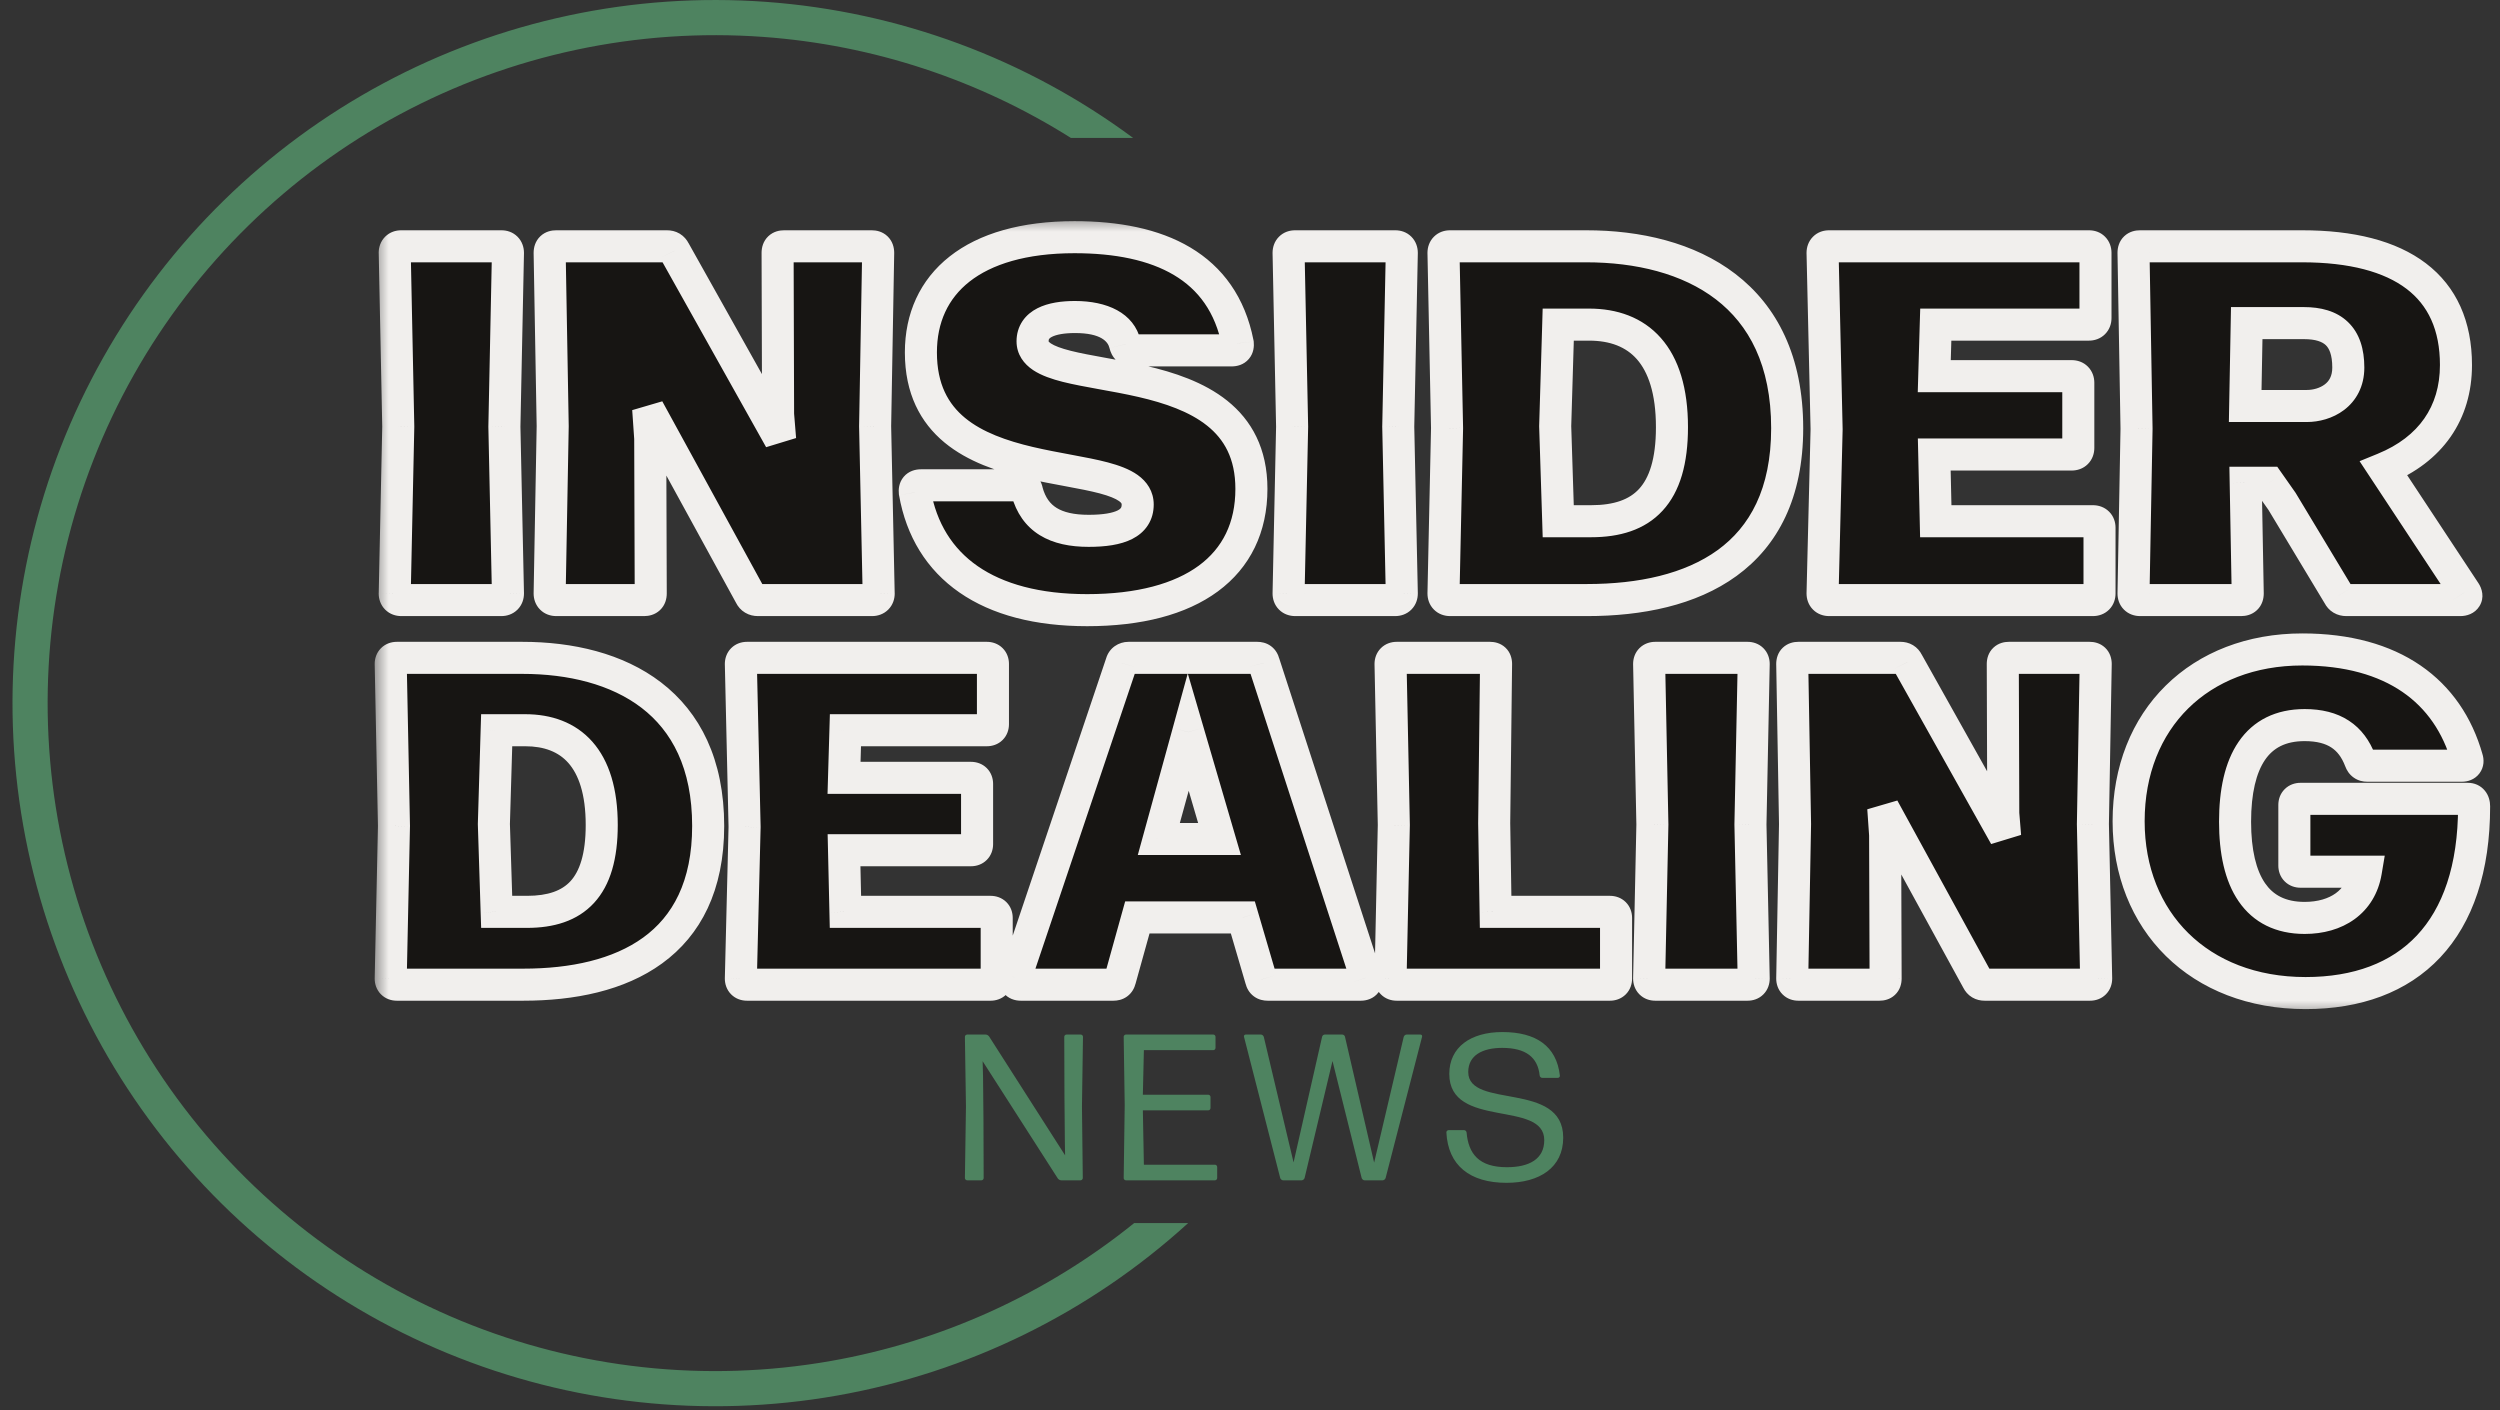 <svg width="78" height="44" viewBox="0 0 78 44" fill="none" xmlns="http://www.w3.org/2000/svg">
<rect x="0" y="0" width="78" height="44" fill="#333333" stroke="none"/>
<path d="M30.671 33.597L30.684 34.929L30.69 36.755C30.69 36.793 30.658 36.826 30.619 36.826H30.177C30.138 36.826 30.105 36.793 30.105 36.755L30.138 34.519L30.105 32.349C30.105 32.31 30.138 32.278 30.177 32.278H30.749C30.794 32.278 30.833 32.304 30.859 32.336L33.231 36.046L33.224 35.65L33.211 34.22L33.205 32.349C33.205 32.31 33.237 32.278 33.276 32.278H33.718C33.757 32.278 33.789 32.31 33.789 32.349L33.757 34.519L33.783 36.755C33.783 36.793 33.75 36.826 33.711 36.826H33.114C33.068 36.826 33.029 36.8 33.003 36.767L30.658 33.109L30.671 33.597ZM37.905 36.826H35.13C35.091 36.826 35.059 36.793 35.059 36.755L35.091 34.48L35.059 32.349C35.059 32.31 35.091 32.278 35.13 32.278H37.853C37.892 32.278 37.924 32.31 37.924 32.349V32.694C37.924 32.733 37.892 32.765 37.853 32.765H35.689L35.657 34.156H37.697C37.736 34.156 37.768 34.188 37.768 34.227V34.571C37.768 34.61 37.736 34.643 37.697 34.643H35.657L35.689 36.339H37.905C37.944 36.339 37.976 36.371 37.976 36.41V36.755C37.976 36.793 37.944 36.826 37.905 36.826ZM43.14 36.826H42.575C42.536 36.826 42.497 36.793 42.484 36.755L41.574 33.103L40.703 36.755C40.69 36.793 40.651 36.826 40.612 36.826H40.034C39.995 36.826 39.956 36.793 39.943 36.755L38.813 32.349C38.8 32.31 38.832 32.278 38.865 32.278H39.339C39.378 32.278 39.417 32.31 39.43 32.349L40.359 36.267L41.249 32.349C41.256 32.31 41.295 32.278 41.334 32.278H41.879C41.918 32.278 41.957 32.31 41.964 32.349L42.873 36.274L43.796 32.349C43.809 32.31 43.848 32.278 43.887 32.278H44.316C44.355 32.278 44.381 32.31 44.368 32.349L43.231 36.755C43.218 36.793 43.179 36.826 43.14 36.826ZM48.772 35.494C48.772 36.43 48.031 36.904 47.005 36.904C45.855 36.904 45.179 36.358 45.127 35.331C45.127 35.292 45.159 35.26 45.198 35.26H45.679C45.718 35.26 45.751 35.292 45.757 35.331C45.816 36.007 46.147 36.417 47.017 36.417C47.7 36.417 48.181 36.17 48.181 35.572C48.181 34.311 45.218 35.234 45.218 33.506C45.218 32.674 45.88 32.2 46.875 32.2C47.921 32.2 48.564 32.635 48.668 33.558C48.674 33.597 48.642 33.629 48.603 33.629H48.116C48.077 33.629 48.044 33.597 48.038 33.558C47.979 32.979 47.596 32.694 46.868 32.694C46.251 32.694 45.809 32.927 45.809 33.447C45.809 34.617 48.772 33.714 48.772 35.494Z" fill="#4E8360"/>
<mask id="path-2-outside-1_1261_25" maskUnits="userSpaceOnUse" x="11.622" y="6.722" width="67" height="25" fill="black">
<rect fill="white" x="11.622" y="6.722" width="67" height="25"/>
<path d="M15.737 13.313L15.848 18.517C15.848 18.643 15.769 18.722 15.643 18.722H12.52C12.394 18.722 12.315 18.643 12.315 18.517L12.426 13.313L12.315 7.889C12.315 7.763 12.394 7.684 12.52 7.684H15.643C15.769 7.684 15.848 7.763 15.848 7.889L15.737 13.313ZM20.287 13.676L20.303 18.517C20.303 18.659 20.224 18.722 20.098 18.722H17.354C17.228 18.722 17.149 18.643 17.149 18.517L17.244 13.297L17.149 7.889C17.149 7.747 17.228 7.684 17.354 7.684H20.807C20.918 7.684 20.997 7.731 21.044 7.826L24.34 13.707L24.276 12.935L24.261 7.889C24.261 7.747 24.34 7.684 24.466 7.684H27.194C27.32 7.684 27.399 7.747 27.399 7.889L27.304 13.297L27.415 18.517C27.415 18.643 27.336 18.722 27.209 18.722H23.646C23.535 18.722 23.456 18.675 23.409 18.58L20.224 12.761L20.287 13.676ZM33.919 19.037C30.813 19.037 28.952 17.697 28.542 15.363C28.526 15.221 28.59 15.142 28.732 15.142H31.822C31.933 15.142 32.027 15.206 32.043 15.332C32.279 16.199 32.926 16.562 33.967 16.562C34.944 16.562 35.496 16.325 35.496 15.742C35.496 14.007 28.732 15.568 28.732 10.995C28.732 8.851 30.356 7.4 33.525 7.4C36.159 7.4 38.146 8.299 38.619 10.711C38.634 10.853 38.571 10.932 38.429 10.932H35.323C35.197 10.932 35.134 10.869 35.102 10.743C34.976 10.207 34.44 9.891 33.541 9.891C32.784 9.891 32.216 10.096 32.216 10.648C32.216 12.272 39.044 10.822 39.044 15.253C39.044 17.665 37.168 19.037 33.919 19.037ZM43.626 13.313L43.736 18.517C43.736 18.643 43.657 18.722 43.531 18.722H40.409C40.282 18.722 40.204 18.643 40.204 18.517L40.314 13.313L40.204 7.889C40.204 7.763 40.282 7.684 40.409 7.684H43.531C43.657 7.684 43.736 7.763 43.736 7.889L43.626 13.313ZM49.516 18.722H45.242C45.116 18.722 45.037 18.643 45.037 18.517L45.148 13.361L45.037 7.889C45.037 7.763 45.116 7.684 45.242 7.684H49.484C52.732 7.684 55.76 9.15 55.76 13.361C55.76 17.429 52.843 18.722 49.516 18.722ZM48.617 10.128L48.522 13.297L48.617 16.262H49.642C51.25 16.262 52.165 15.458 52.165 13.329C52.165 11.058 51.108 10.128 49.579 10.128H48.617ZM65.3 16.262C65.426 16.262 65.505 16.341 65.505 16.467V18.517C65.505 18.643 65.426 18.722 65.3 18.722H57.069C56.943 18.722 56.864 18.643 56.864 18.517L56.99 13.392L56.864 7.889C56.864 7.763 56.943 7.684 57.069 7.684H65.174C65.3 7.684 65.379 7.763 65.379 7.889V9.923C65.379 10.049 65.3 10.128 65.174 10.128H60.396L60.349 11.736H64.638C64.764 11.736 64.843 11.815 64.843 11.941V13.976C64.843 14.102 64.764 14.181 64.638 14.181H60.349L60.396 16.262H65.3ZM74.371 14.622L76.91 18.47C77.004 18.611 76.926 18.722 76.768 18.722H73.204C73.094 18.722 73.015 18.675 72.968 18.58L71.202 15.647L70.792 15.063H70.066L70.129 18.517C70.129 18.659 70.05 18.722 69.924 18.722H66.77C66.644 18.722 66.566 18.643 66.566 18.517L66.66 13.376L66.566 7.889C66.566 7.747 66.644 7.684 66.77 7.684H71.817C74.923 7.684 76.626 8.929 76.626 11.389C76.626 12.887 75.838 14.023 74.371 14.622ZM71.88 10.081H70.098L70.05 12.667H71.974C72.542 12.667 73.267 12.335 73.267 11.468C73.267 10.491 72.778 10.081 71.88 10.081ZM16.327 30.722H12.379C12.262 30.722 12.19 30.649 12.19 30.533L12.292 25.769L12.19 20.715C12.19 20.598 12.262 20.525 12.379 20.525H16.297C19.298 20.525 22.095 21.88 22.095 25.769C22.095 29.527 19.4 30.722 16.327 30.722ZM15.496 22.783L15.409 25.711L15.496 28.45H16.443C17.929 28.45 18.774 27.707 18.774 25.74C18.774 23.643 17.798 22.783 16.385 22.783H15.496ZM30.908 28.45C31.024 28.45 31.097 28.522 31.097 28.639V30.533C31.097 30.649 31.024 30.722 30.908 30.722H23.304C23.187 30.722 23.115 30.649 23.115 30.533L23.231 25.798L23.115 20.715C23.115 20.598 23.187 20.525 23.304 20.525H30.791C30.908 20.525 30.98 20.598 30.98 20.715V22.594C30.98 22.71 30.908 22.783 30.791 22.783H26.377L26.334 24.269H30.296C30.412 24.269 30.485 24.342 30.485 24.458V26.337C30.485 26.454 30.412 26.527 30.296 26.527H26.334L26.377 28.45H30.908ZM39.228 20.525C39.331 20.525 39.403 20.569 39.432 20.686L42.623 30.503C42.666 30.634 42.593 30.722 42.462 30.722H39.549C39.447 30.722 39.374 30.678 39.345 30.562L38.777 28.624H35.485L34.946 30.562C34.917 30.678 34.844 30.722 34.742 30.722H31.843C31.712 30.722 31.639 30.634 31.683 30.503L34.99 20.686C35.019 20.584 35.106 20.525 35.208 20.525H39.228ZM38.049 26.177L37.073 22.841L36.155 26.177H38.049ZM50.232 28.45C50.348 28.45 50.421 28.522 50.421 28.639V30.533C50.421 30.649 50.348 30.722 50.232 30.722H43.575C43.458 30.722 43.385 30.649 43.385 30.533L43.487 25.74L43.385 20.715C43.385 20.598 43.458 20.525 43.575 20.525H46.488C46.605 20.525 46.677 20.584 46.677 20.715L46.619 25.682L46.663 28.45H50.232ZM54.614 25.726L54.715 30.533C54.715 30.649 54.643 30.722 54.526 30.722H51.642C51.526 30.722 51.453 30.649 51.453 30.533L51.555 25.726L51.453 20.715C51.453 20.598 51.526 20.525 51.642 20.525H54.526C54.643 20.525 54.715 20.598 54.715 20.715L54.614 25.726ZM58.816 26.061L58.831 30.533C58.831 30.664 58.758 30.722 58.642 30.722H56.107C55.99 30.722 55.918 30.649 55.918 30.533L56.005 25.711L55.918 20.715C55.918 20.584 55.99 20.525 56.107 20.525H59.297C59.399 20.525 59.472 20.569 59.516 20.657L62.56 26.09L62.502 25.376L62.487 20.715C62.487 20.584 62.56 20.525 62.676 20.525H65.197C65.313 20.525 65.386 20.584 65.386 20.715L65.299 25.711L65.4 30.533C65.4 30.649 65.328 30.722 65.211 30.722H61.919C61.817 30.722 61.744 30.678 61.7 30.591L58.758 25.216L58.816 26.061ZM71.934 30.984C68.613 30.984 66.413 28.741 66.413 25.624C66.413 22.434 68.627 20.263 71.832 20.263C74.658 20.263 76.376 21.56 76.974 23.672C77.017 23.803 76.945 23.89 76.814 23.89H73.856C73.754 23.89 73.682 23.846 73.638 23.73C73.361 23.002 72.822 22.623 71.905 22.623C70.404 22.623 69.734 23.759 69.734 25.638C69.734 27.503 70.404 28.639 71.905 28.639C72.895 28.639 73.653 28.144 73.813 27.197H71.773C71.657 27.197 71.584 27.124 71.584 27.008V25.114C71.584 24.997 71.657 24.924 71.773 24.924H77.003C77.119 24.924 77.192 25.012 77.192 25.157C77.192 29.047 75.153 30.984 71.934 30.984Z"/>
</mask>
<path d="M15.737 13.313L15.848 18.517C15.848 18.643 15.769 18.722 15.643 18.722H12.52C12.394 18.722 12.315 18.643 12.315 18.517L12.426 13.313L12.315 7.889C12.315 7.763 12.394 7.684 12.52 7.684H15.643C15.769 7.684 15.848 7.763 15.848 7.889L15.737 13.313ZM20.287 13.676L20.303 18.517C20.303 18.659 20.224 18.722 20.098 18.722H17.354C17.228 18.722 17.149 18.643 17.149 18.517L17.244 13.297L17.149 7.889C17.149 7.747 17.228 7.684 17.354 7.684H20.807C20.918 7.684 20.997 7.731 21.044 7.826L24.34 13.707L24.276 12.935L24.261 7.889C24.261 7.747 24.34 7.684 24.466 7.684H27.194C27.32 7.684 27.399 7.747 27.399 7.889L27.304 13.297L27.415 18.517C27.415 18.643 27.336 18.722 27.209 18.722H23.646C23.535 18.722 23.456 18.675 23.409 18.58L20.224 12.761L20.287 13.676ZM33.919 19.037C30.813 19.037 28.952 17.697 28.542 15.363C28.526 15.221 28.59 15.142 28.732 15.142H31.822C31.933 15.142 32.027 15.206 32.043 15.332C32.279 16.199 32.926 16.562 33.967 16.562C34.944 16.562 35.496 16.325 35.496 15.742C35.496 14.007 28.732 15.568 28.732 10.995C28.732 8.851 30.356 7.4 33.525 7.4C36.159 7.4 38.146 8.299 38.619 10.711C38.634 10.853 38.571 10.932 38.429 10.932H35.323C35.197 10.932 35.134 10.869 35.102 10.743C34.976 10.207 34.44 9.891 33.541 9.891C32.784 9.891 32.216 10.096 32.216 10.648C32.216 12.272 39.044 10.822 39.044 15.253C39.044 17.665 37.168 19.037 33.919 19.037ZM43.626 13.313L43.736 18.517C43.736 18.643 43.657 18.722 43.531 18.722H40.409C40.282 18.722 40.204 18.643 40.204 18.517L40.314 13.313L40.204 7.889C40.204 7.763 40.282 7.684 40.409 7.684H43.531C43.657 7.684 43.736 7.763 43.736 7.889L43.626 13.313ZM49.516 18.722H45.242C45.116 18.722 45.037 18.643 45.037 18.517L45.148 13.361L45.037 7.889C45.037 7.763 45.116 7.684 45.242 7.684H49.484C52.732 7.684 55.76 9.15 55.76 13.361C55.76 17.429 52.843 18.722 49.516 18.722ZM48.617 10.128L48.522 13.297L48.617 16.262H49.642C51.25 16.262 52.165 15.458 52.165 13.329C52.165 11.058 51.108 10.128 49.579 10.128H48.617ZM65.3 16.262C65.426 16.262 65.505 16.341 65.505 16.467V18.517C65.505 18.643 65.426 18.722 65.3 18.722H57.069C56.943 18.722 56.864 18.643 56.864 18.517L56.99 13.392L56.864 7.889C56.864 7.763 56.943 7.684 57.069 7.684H65.174C65.3 7.684 65.379 7.763 65.379 7.889V9.923C65.379 10.049 65.3 10.128 65.174 10.128H60.396L60.349 11.736H64.638C64.764 11.736 64.843 11.815 64.843 11.941V13.976C64.843 14.102 64.764 14.181 64.638 14.181H60.349L60.396 16.262H65.3ZM74.371 14.622L76.91 18.47C77.004 18.611 76.926 18.722 76.768 18.722H73.204C73.094 18.722 73.015 18.675 72.968 18.58L71.202 15.647L70.792 15.063H70.066L70.129 18.517C70.129 18.659 70.05 18.722 69.924 18.722H66.77C66.644 18.722 66.566 18.643 66.566 18.517L66.66 13.376L66.566 7.889C66.566 7.747 66.644 7.684 66.77 7.684H71.817C74.923 7.684 76.626 8.929 76.626 11.389C76.626 12.887 75.838 14.023 74.371 14.622ZM71.88 10.081H70.098L70.05 12.667H71.974C72.542 12.667 73.267 12.335 73.267 11.468C73.267 10.491 72.778 10.081 71.88 10.081ZM16.327 30.722H12.379C12.262 30.722 12.19 30.649 12.19 30.533L12.292 25.769L12.19 20.715C12.19 20.598 12.262 20.525 12.379 20.525H16.297C19.298 20.525 22.095 21.88 22.095 25.769C22.095 29.527 19.4 30.722 16.327 30.722ZM15.496 22.783L15.409 25.711L15.496 28.45H16.443C17.929 28.45 18.774 27.707 18.774 25.74C18.774 23.643 17.798 22.783 16.385 22.783H15.496ZM30.908 28.45C31.024 28.45 31.097 28.522 31.097 28.639V30.533C31.097 30.649 31.024 30.722 30.908 30.722H23.304C23.187 30.722 23.115 30.649 23.115 30.533L23.231 25.798L23.115 20.715C23.115 20.598 23.187 20.525 23.304 20.525H30.791C30.908 20.525 30.98 20.598 30.98 20.715V22.594C30.98 22.71 30.908 22.783 30.791 22.783H26.377L26.334 24.269H30.296C30.412 24.269 30.485 24.342 30.485 24.458V26.337C30.485 26.454 30.412 26.527 30.296 26.527H26.334L26.377 28.45H30.908ZM39.228 20.525C39.331 20.525 39.403 20.569 39.432 20.686L42.623 30.503C42.666 30.634 42.593 30.722 42.462 30.722H39.549C39.447 30.722 39.374 30.678 39.345 30.562L38.777 28.624H35.485L34.946 30.562C34.917 30.678 34.844 30.722 34.742 30.722H31.843C31.712 30.722 31.639 30.634 31.683 30.503L34.99 20.686C35.019 20.584 35.106 20.525 35.208 20.525H39.228ZM38.049 26.177L37.073 22.841L36.155 26.177H38.049ZM50.232 28.45C50.348 28.45 50.421 28.522 50.421 28.639V30.533C50.421 30.649 50.348 30.722 50.232 30.722H43.575C43.458 30.722 43.385 30.649 43.385 30.533L43.487 25.74L43.385 20.715C43.385 20.598 43.458 20.525 43.575 20.525H46.488C46.605 20.525 46.677 20.584 46.677 20.715L46.619 25.682L46.663 28.45H50.232ZM54.614 25.726L54.715 30.533C54.715 30.649 54.643 30.722 54.526 30.722H51.642C51.526 30.722 51.453 30.649 51.453 30.533L51.555 25.726L51.453 20.715C51.453 20.598 51.526 20.525 51.642 20.525H54.526C54.643 20.525 54.715 20.598 54.715 20.715L54.614 25.726ZM58.816 26.061L58.831 30.533C58.831 30.664 58.758 30.722 58.642 30.722H56.107C55.99 30.722 55.918 30.649 55.918 30.533L56.005 25.711L55.918 20.715C55.918 20.584 55.99 20.525 56.107 20.525H59.297C59.399 20.525 59.472 20.569 59.516 20.657L62.56 26.09L62.502 25.376L62.487 20.715C62.487 20.584 62.56 20.525 62.676 20.525H65.197C65.313 20.525 65.386 20.584 65.386 20.715L65.299 25.711L65.4 30.533C65.4 30.649 65.328 30.722 65.211 30.722H61.919C61.817 30.722 61.744 30.678 61.7 30.591L58.758 25.216L58.816 26.061ZM71.934 30.984C68.613 30.984 66.413 28.741 66.413 25.624C66.413 22.434 68.627 20.263 71.832 20.263C74.658 20.263 76.376 21.56 76.974 23.672C77.017 23.803 76.945 23.89 76.814 23.89H73.856C73.754 23.89 73.682 23.846 73.638 23.73C73.361 23.002 72.822 22.623 71.905 22.623C70.404 22.623 69.734 23.759 69.734 25.638C69.734 27.503 70.404 28.639 71.905 28.639C72.895 28.639 73.653 28.144 73.813 27.197H71.773C71.657 27.197 71.584 27.124 71.584 27.008V25.114C71.584 24.997 71.657 24.924 71.773 24.924H77.003C77.119 24.924 77.192 25.012 77.192 25.157C77.192 29.047 75.153 30.984 71.934 30.984Z" fill="#171513"/>
<path d="M15.737 13.313L15.237 13.303L15.237 13.313L15.237 13.324L15.737 13.313ZM15.848 18.517H16.348L16.348 18.506L15.848 18.517ZM12.315 18.517L11.815 18.506V18.517H12.315ZM12.426 13.313L12.926 13.324L12.926 13.313L12.926 13.303L12.426 13.313ZM12.315 7.889H11.815L11.816 7.899L12.315 7.889ZM15.848 7.889L16.348 7.899V7.889H15.848ZM15.237 13.324L15.348 18.527L16.348 18.506L16.237 13.303L15.237 13.324ZM15.348 18.517C15.348 18.475 15.363 18.389 15.439 18.313C15.515 18.237 15.6 18.222 15.643 18.222V19.222C15.811 19.222 15.999 19.167 16.146 19.02C16.293 18.873 16.348 18.685 16.348 18.517H15.348ZM15.643 18.222H12.52V19.222H15.643V18.222ZM12.52 18.222C12.563 18.222 12.648 18.237 12.724 18.313C12.8 18.389 12.815 18.475 12.815 18.517H11.815C11.815 18.685 11.87 18.873 12.017 19.02C12.164 19.167 12.352 19.222 12.52 19.222V18.222ZM12.815 18.527L12.926 13.324L11.926 13.303L11.816 18.506L12.815 18.527ZM12.926 13.303L12.815 7.878L11.816 7.899L11.926 13.323L12.926 13.303ZM12.815 7.889C12.815 7.931 12.8 8.017 12.724 8.092C12.648 8.168 12.563 8.184 12.52 8.184V7.184C12.352 7.184 12.164 7.238 12.017 7.385C11.87 7.532 11.815 7.72 11.815 7.889H12.815ZM12.52 8.184H15.643V7.184H12.52V8.184ZM15.643 8.184C15.6 8.184 15.515 8.168 15.439 8.092C15.363 8.017 15.348 7.931 15.348 7.889H16.348C16.348 7.72 16.293 7.532 16.146 7.385C15.999 7.238 15.811 7.184 15.643 7.184V8.184ZM15.348 7.878L15.237 13.303L16.237 13.323L16.348 7.899L15.348 7.878ZM20.287 13.676L20.787 13.674L20.787 13.658L20.786 13.642L20.287 13.676ZM20.303 18.517H20.803L20.803 18.515L20.303 18.517ZM17.149 18.517L16.649 18.508V18.517H17.149ZM17.244 13.297L17.744 13.306L17.744 13.298L17.744 13.289L17.244 13.297ZM17.149 7.889H16.649L16.649 7.897L17.149 7.889ZM21.044 7.826L20.597 8.049L20.602 8.06L20.608 8.07L21.044 7.826ZM24.34 13.707L23.903 13.952L24.838 13.667L24.34 13.707ZM24.276 12.935L23.776 12.936L23.777 12.956L23.778 12.975L24.276 12.935ZM24.261 7.889H23.761L23.761 7.89L24.261 7.889ZM27.399 7.889L27.899 7.897V7.889H27.399ZM27.304 13.297L26.804 13.289L26.804 13.298L26.804 13.308L27.304 13.297ZM27.415 18.517H27.915L27.914 18.506L27.415 18.517ZM23.409 18.58L23.856 18.356L23.852 18.348L23.848 18.34L23.409 18.58ZM20.224 12.761L20.663 12.521L19.725 12.796L20.224 12.761ZM19.787 13.678L19.803 18.519L20.803 18.515L20.787 13.674L19.787 13.678ZM19.803 18.517C19.803 18.497 19.81 18.398 19.904 18.309C19.993 18.225 20.084 18.222 20.098 18.222V19.222C20.238 19.222 20.431 19.187 20.591 19.036C20.756 18.881 20.803 18.679 20.803 18.517H19.803ZM20.098 18.222H17.354V19.222H20.098V18.222ZM17.354 18.222C17.396 18.222 17.482 18.237 17.558 18.313C17.634 18.389 17.649 18.475 17.649 18.517H16.649C16.649 18.685 16.704 18.873 16.851 19.02C16.997 19.167 17.185 19.222 17.354 19.222V18.222ZM17.649 18.526L17.744 13.306L16.744 13.288L16.649 18.508L17.649 18.526ZM17.744 13.289L17.649 7.88L16.649 7.897L16.744 13.306L17.744 13.289ZM17.649 7.889C17.649 7.909 17.641 8.008 17.547 8.096C17.459 8.18 17.368 8.184 17.354 8.184V7.184C17.214 7.184 17.02 7.219 16.861 7.369C16.696 7.525 16.649 7.726 16.649 7.889H17.649ZM17.354 8.184H20.807V7.184H17.354V8.184ZM20.807 8.184C20.79 8.184 20.745 8.179 20.692 8.148C20.638 8.116 20.609 8.074 20.597 8.049L21.491 7.602C21.431 7.483 21.339 7.37 21.206 7.29C21.075 7.212 20.935 7.184 20.807 7.184V8.184ZM20.608 8.07L23.903 13.952L24.776 13.463L21.48 7.581L20.608 8.07ZM24.838 13.667L24.775 12.894L23.778 12.975L23.841 13.748L24.838 13.667ZM24.776 12.933L24.761 7.887L23.761 7.89L23.776 12.936L24.776 12.933ZM24.761 7.889C24.761 7.909 24.753 8.008 24.659 8.096C24.571 8.18 24.48 8.184 24.466 8.184V7.184C24.326 7.184 24.132 7.219 23.973 7.369C23.808 7.525 23.761 7.726 23.761 7.889H24.761ZM24.466 8.184H27.194V7.184H24.466V8.184ZM27.194 8.184C27.18 8.184 27.089 8.18 27 8.096C26.906 8.008 26.899 7.909 26.899 7.889H27.899C27.899 7.726 27.852 7.525 27.687 7.369C27.527 7.219 27.334 7.184 27.194 7.184V8.184ZM26.899 7.88L26.804 13.289L27.804 13.306L27.899 7.897L26.899 7.88ZM26.804 13.308L26.915 18.527L27.914 18.506L27.804 13.287L26.804 13.308ZM26.915 18.517C26.915 18.475 26.93 18.389 27.006 18.313C27.082 18.237 27.167 18.222 27.209 18.222V19.222C27.378 19.222 27.566 19.167 27.713 19.02C27.86 18.873 27.915 18.685 27.915 18.517H26.915ZM27.209 18.222H23.646V19.222H27.209V18.222ZM23.646 18.222C23.663 18.222 23.709 18.226 23.761 18.258C23.815 18.29 23.844 18.332 23.856 18.356L22.962 18.804C23.022 18.923 23.114 19.036 23.247 19.115C23.378 19.194 23.518 19.222 23.646 19.222V18.222ZM23.848 18.34L20.663 12.521L19.785 13.001L22.971 18.82L23.848 18.34ZM19.725 12.796L19.788 13.71L20.786 13.642L20.723 12.727L19.725 12.796ZM28.542 15.363L28.045 15.418L28.047 15.434L28.05 15.45L28.542 15.363ZM32.043 15.332L31.547 15.394L31.551 15.429L31.561 15.463L32.043 15.332ZM38.619 10.711L39.116 10.656L39.113 10.636L39.109 10.615L38.619 10.711ZM35.102 10.743L34.615 10.857L34.617 10.864L35.102 10.743ZM33.919 18.537C32.433 18.537 31.301 18.216 30.504 17.664C29.719 17.12 29.219 16.323 29.035 15.277L28.05 15.45C28.276 16.737 28.911 17.777 29.935 18.486C30.948 19.188 32.299 19.537 33.919 19.537V18.537ZM29.039 15.308C29.039 15.309 29.051 15.413 28.96 15.522C28.863 15.636 28.747 15.642 28.732 15.642V14.642C28.574 14.642 28.355 14.688 28.195 14.877C28.041 15.061 28.029 15.276 28.045 15.418L29.039 15.308ZM28.732 15.642H31.822V14.642H28.732V15.642ZM31.822 15.642C31.784 15.642 31.72 15.631 31.656 15.58C31.586 15.524 31.554 15.45 31.547 15.394L32.539 15.27C32.516 15.087 32.429 14.918 32.28 14.799C32.138 14.685 31.971 14.642 31.822 14.642V15.642ZM31.561 15.463C31.707 16 31.996 16.422 32.44 16.697C32.87 16.963 33.395 17.062 33.967 17.062V16.062C33.497 16.062 33.179 15.979 32.967 15.847C32.768 15.724 32.615 15.53 32.525 15.2L31.561 15.463ZM33.967 17.062C34.478 17.062 34.957 17.003 35.325 16.816C35.516 16.719 35.691 16.58 35.815 16.386C35.941 16.191 35.996 15.97 35.996 15.742H34.996C34.996 15.805 34.982 15.833 34.974 15.845C34.965 15.86 34.94 15.89 34.872 15.925C34.719 16.002 34.433 16.062 33.967 16.062V17.062ZM35.996 15.742C35.996 15.326 35.779 15.022 35.496 14.82C35.236 14.634 34.9 14.517 34.568 14.428C34.229 14.338 33.84 14.265 33.447 14.192C33.048 14.117 32.638 14.042 32.228 13.946C31.402 13.752 30.65 13.485 30.107 13.037C29.591 12.61 29.232 11.993 29.232 10.995H28.232C28.232 12.284 28.718 13.186 29.47 13.808C30.196 14.407 31.134 14.716 31.999 14.919C32.436 15.022 32.871 15.102 33.265 15.175C33.665 15.249 34.015 15.316 34.311 15.394C34.613 15.475 34.806 15.556 34.915 15.634C35.002 15.697 34.996 15.724 34.996 15.742H35.996ZM29.232 10.995C29.232 10.061 29.579 9.313 30.249 8.786C30.934 8.248 32.009 7.9 33.525 7.9V6.9C31.872 6.9 30.55 7.277 29.631 8C28.696 8.735 28.232 9.785 28.232 10.995H29.232ZM33.525 7.9C34.794 7.9 35.848 8.118 36.627 8.581C37.385 9.031 37.918 9.735 38.128 10.807L39.109 10.615C38.846 9.274 38.149 8.323 37.138 7.721C36.146 7.131 34.89 6.9 33.525 6.9V7.9ZM38.122 10.767C38.122 10.766 38.109 10.661 38.201 10.553C38.297 10.438 38.414 10.432 38.429 10.432V11.432C38.587 11.432 38.806 11.387 38.966 11.197C39.12 11.014 39.131 10.799 39.116 10.656L38.122 10.767ZM38.429 10.432H35.323V11.432H38.429V10.432ZM35.323 10.432C35.346 10.432 35.429 10.44 35.509 10.511C35.579 10.573 35.591 10.635 35.587 10.622L34.617 10.864C34.645 10.977 34.704 11.133 34.845 11.258C34.996 11.393 35.173 11.432 35.323 11.432V10.432ZM35.589 10.628C35.381 9.746 34.52 9.391 33.541 9.391V10.391C34.359 10.391 34.571 10.667 34.615 10.857L35.589 10.628ZM33.541 9.391C33.132 9.391 32.708 9.444 32.368 9.617C32.192 9.707 32.025 9.835 31.902 10.018C31.777 10.205 31.716 10.42 31.716 10.648H32.716C32.716 10.601 32.727 10.583 32.732 10.576C32.739 10.565 32.761 10.539 32.822 10.508C32.955 10.441 33.193 10.391 33.541 10.391V9.391ZM31.716 10.648C31.716 11.067 31.953 11.36 32.233 11.547C32.493 11.72 32.829 11.831 33.161 11.915C33.501 12 33.892 12.071 34.288 12.143C34.69 12.215 35.105 12.29 35.518 12.385C36.353 12.578 37.115 12.843 37.665 13.283C38.187 13.701 38.544 14.298 38.544 15.253H39.544C39.544 13.992 39.048 13.109 38.29 12.502C37.559 11.917 36.615 11.612 35.743 11.411C35.302 11.309 34.864 11.23 34.466 11.159C34.061 11.085 33.706 11.021 33.406 10.945C33.098 10.867 32.9 10.79 32.787 10.715C32.735 10.68 32.719 10.658 32.717 10.653C32.715 10.651 32.716 10.652 32.717 10.654C32.717 10.656 32.716 10.655 32.716 10.648H31.716ZM38.544 15.253C38.544 16.313 38.141 17.104 37.404 17.647C36.645 18.206 35.483 18.537 33.919 18.537V19.537C35.604 19.537 37.005 19.183 37.997 18.452C39.01 17.706 39.544 16.605 39.544 15.253H38.544ZM43.626 13.313L43.126 13.303L43.125 13.313L43.126 13.324L43.626 13.313ZM43.736 18.517H44.236L44.236 18.506L43.736 18.517ZM40.204 18.517L39.704 18.506V18.517H40.204ZM40.314 13.313L40.814 13.324L40.814 13.313L40.814 13.303L40.314 13.313ZM40.204 7.889H39.703L39.704 7.899L40.204 7.889ZM43.736 7.889L44.236 7.899V7.889H43.736ZM43.126 13.324L43.236 18.527L44.236 18.506L44.125 13.303L43.126 13.324ZM43.236 18.517C43.236 18.475 43.251 18.389 43.327 18.313C43.403 18.237 43.489 18.222 43.531 18.222V19.222C43.699 19.222 43.887 19.167 44.034 19.02C44.181 18.873 44.236 18.685 44.236 18.517H43.236ZM43.531 18.222H40.409V19.222H43.531V18.222ZM40.409 18.222C40.451 18.222 40.536 18.237 40.612 18.313C40.688 18.389 40.704 18.475 40.704 18.517H39.704C39.704 18.685 39.758 18.873 39.905 19.02C40.052 19.167 40.24 19.222 40.409 19.222V18.222ZM40.703 18.527L40.814 13.324L39.814 13.303L39.704 18.506L40.703 18.527ZM40.814 13.303L40.703 7.878L39.704 7.899L39.814 13.323L40.814 13.303ZM40.704 7.889C40.704 7.931 40.688 8.017 40.612 8.092C40.536 8.168 40.451 8.184 40.409 8.184V7.184C40.24 7.184 40.052 7.238 39.905 7.385C39.758 7.532 39.704 7.72 39.704 7.889H40.704ZM40.409 8.184H43.531V7.184H40.409V8.184ZM43.531 8.184C43.489 8.184 43.403 8.168 43.327 8.092C43.251 8.017 43.236 7.931 43.236 7.889H44.236C44.236 7.72 44.181 7.532 44.034 7.385C43.887 7.238 43.699 7.184 43.531 7.184V8.184ZM43.236 7.878L43.126 13.303L44.125 13.323L44.236 7.899L43.236 7.878ZM45.037 18.517L44.537 18.506V18.517H45.037ZM45.148 13.361L45.648 13.371L45.648 13.361L45.648 13.35L45.148 13.361ZM45.037 7.889H44.537L44.537 7.899L45.037 7.889ZM48.617 10.128V9.628H48.131L48.117 10.113L48.617 10.128ZM48.522 13.297L48.022 13.283L48.022 13.298L48.022 13.313L48.522 13.297ZM48.617 16.262L48.117 16.278L48.132 16.762H48.617V16.262ZM49.516 18.222H45.242V19.222H49.516V18.222ZM45.242 18.222C45.285 18.222 45.37 18.237 45.446 18.313C45.522 18.389 45.537 18.475 45.537 18.517H44.537C44.537 18.685 44.592 18.873 44.739 19.02C44.886 19.167 45.074 19.222 45.242 19.222V18.222ZM45.537 18.528L45.648 13.371L44.648 13.35L44.537 18.506L45.537 18.528ZM45.648 13.35L45.537 7.879L44.537 7.899L44.648 13.371L45.648 13.35ZM45.537 7.889C45.537 7.931 45.522 8.017 45.446 8.092C45.37 8.168 45.285 8.184 45.242 8.184V7.184C45.074 7.184 44.886 7.238 44.739 7.385C44.592 7.532 44.537 7.72 44.537 7.889H45.537ZM45.242 8.184H49.484V7.184H45.242V8.184ZM49.484 8.184C51.044 8.184 52.49 8.537 53.536 9.34C54.559 10.126 55.26 11.389 55.26 13.361H56.26C56.26 11.121 55.447 9.546 54.145 8.547C52.864 7.563 51.173 7.184 49.484 7.184V8.184ZM55.26 13.361C55.26 15.26 54.588 16.438 53.592 17.162C52.567 17.906 51.128 18.222 49.516 18.222V19.222C51.231 19.222 52.913 18.891 54.179 17.971C55.473 17.032 56.26 15.53 56.26 13.361H55.26ZM48.117 10.113L48.022 13.283L49.022 13.312L49.117 10.143L48.117 10.113ZM48.022 13.313L48.117 16.278L49.117 16.246L49.022 13.281L48.022 13.313ZM48.617 16.762H49.642V15.762H48.617V16.762ZM49.642 16.762C50.524 16.762 51.315 16.541 51.874 15.932C52.425 15.333 52.665 14.452 52.665 13.329H51.665C51.665 14.335 51.447 14.92 51.138 15.255C50.839 15.581 50.368 15.762 49.642 15.762V16.762ZM52.665 13.329C52.665 12.124 52.385 11.187 51.82 10.546C51.246 9.895 50.447 9.628 49.579 9.628V10.628C50.24 10.628 50.733 10.825 51.07 11.207C51.416 11.6 51.665 12.263 51.665 13.329H52.665ZM49.579 9.628H48.617V10.628H49.579V9.628ZM56.864 18.517L56.364 18.505V18.517H56.864ZM56.99 13.392L57.49 13.404L57.49 13.392L57.49 13.381L56.99 13.392ZM56.864 7.889H56.364L56.364 7.9L56.864 7.889ZM60.396 10.128V9.628H59.911L59.896 10.113L60.396 10.128ZM60.349 11.736L59.849 11.722L59.834 12.236H60.349V11.736ZM60.349 14.181V13.681H59.837L59.849 14.192L60.349 14.181ZM60.396 16.262L59.896 16.273L59.907 16.762H60.396V16.262ZM65.3 16.762C65.258 16.762 65.172 16.747 65.097 16.671C65.021 16.595 65.005 16.509 65.005 16.467H66.005C66.005 16.298 65.951 16.11 65.804 15.964C65.657 15.817 65.469 15.762 65.3 15.762V16.762ZM65.005 16.467V18.517H66.005V16.467H65.005ZM65.005 18.517C65.005 18.475 65.021 18.389 65.097 18.313C65.172 18.237 65.258 18.222 65.3 18.222V19.222C65.469 19.222 65.657 19.167 65.804 19.02C65.951 18.873 66.005 18.685 66.005 18.517H65.005ZM65.3 18.222H57.069V19.222H65.3V18.222ZM57.069 18.222C57.111 18.222 57.197 18.237 57.273 18.313C57.349 18.389 57.364 18.475 57.364 18.517H56.364C56.364 18.685 56.419 18.873 56.566 19.02C56.712 19.167 56.9 19.222 57.069 19.222V18.222ZM57.364 18.529L57.49 13.404L56.49 13.38L56.364 18.505L57.364 18.529ZM57.49 13.381L57.364 7.877L56.364 7.9L56.49 13.403L57.49 13.381ZM57.364 7.889C57.364 7.931 57.349 8.017 57.273 8.092C57.197 8.168 57.111 8.184 57.069 8.184V7.184C56.9 7.184 56.712 7.238 56.566 7.385C56.419 7.532 56.364 7.72 56.364 7.889H57.364ZM57.069 8.184H65.174V7.184H57.069V8.184ZM65.174 8.184C65.132 8.184 65.046 8.168 64.97 8.092C64.894 8.017 64.879 7.931 64.879 7.889H65.879C65.879 7.72 65.824 7.532 65.677 7.385C65.531 7.238 65.343 7.184 65.174 7.184V8.184ZM64.879 7.889V9.923H65.879V7.889H64.879ZM64.879 9.923C64.879 9.88 64.894 9.795 64.97 9.719C65.046 9.643 65.132 9.628 65.174 9.628V10.628C65.343 10.628 65.531 10.573 65.677 10.426C65.824 10.279 65.879 10.091 65.879 9.923H64.879ZM65.174 9.628H60.396V10.628H65.174V9.628ZM59.896 10.113L59.849 11.722L60.849 11.751L60.896 10.143L59.896 10.113ZM60.349 12.236H64.638V11.236H60.349V12.236ZM64.638 12.236C64.596 12.236 64.51 12.221 64.434 12.145C64.358 12.069 64.343 11.984 64.343 11.941H65.343C65.343 11.773 65.288 11.585 65.141 11.438C64.995 11.291 64.806 11.236 64.638 11.236V12.236ZM64.343 11.941V13.976H65.343V11.941H64.343ZM64.343 13.976C64.343 13.933 64.358 13.848 64.434 13.772C64.51 13.696 64.596 13.681 64.638 13.681V14.681C64.806 14.681 64.995 14.626 65.141 14.479C65.288 14.332 65.343 14.144 65.343 13.976H64.343ZM64.638 13.681H60.349V14.681H64.638V13.681ZM59.849 14.192L59.896 16.273L60.896 16.251L60.849 14.169L59.849 14.192ZM60.396 16.762H65.3V15.762H60.396V16.762ZM74.371 14.622L74.182 14.159L73.619 14.389L73.954 14.897L74.371 14.622ZM76.91 18.47L76.493 18.745L76.494 18.747L76.91 18.47ZM72.968 18.58L73.415 18.356L73.406 18.339L73.396 18.322L72.968 18.58ZM71.202 15.647L71.63 15.389L71.621 15.374L71.611 15.36L71.202 15.647ZM70.792 15.063L71.201 14.776L71.051 14.563H70.792V15.063ZM70.066 15.063V14.563H69.557L69.566 15.073L70.066 15.063ZM70.129 18.517H70.629L70.629 18.508L70.129 18.517ZM66.566 18.517L66.066 18.508V18.517H66.566ZM66.66 13.376L67.16 13.386L67.16 13.377L67.16 13.368L66.66 13.376ZM66.566 7.889H66.065L66.066 7.897L66.566 7.889ZM70.098 10.081V9.581H69.607L69.598 10.071L70.098 10.081ZM70.05 12.667L69.55 12.658L69.541 13.167H70.05V12.667ZM73.954 14.897L76.493 18.745L77.327 18.194L74.788 14.347L73.954 14.897ZM76.494 18.747C76.477 18.721 76.398 18.568 76.507 18.389C76.603 18.231 76.748 18.222 76.768 18.222V19.222C76.946 19.222 77.209 19.158 77.361 18.909C77.525 18.64 77.438 18.36 77.326 18.192L76.494 18.747ZM76.768 18.222H73.204V19.222H76.768V18.222ZM73.204 18.222C73.221 18.222 73.267 18.226 73.32 18.258C73.373 18.29 73.403 18.332 73.415 18.356L72.52 18.804C72.58 18.923 72.672 19.036 72.805 19.115C72.936 19.194 73.077 19.222 73.204 19.222V18.222ZM73.396 18.322L71.63 15.389L70.773 15.905L72.539 18.838L73.396 18.322ZM71.611 15.36L71.201 14.776L70.382 15.351L70.793 15.934L71.611 15.36ZM70.792 14.563H70.066V15.563H70.792V14.563ZM69.566 15.073L69.629 18.526L70.629 18.508L70.566 15.054L69.566 15.073ZM69.629 18.517C69.629 18.497 69.637 18.398 69.731 18.309C69.819 18.225 69.91 18.222 69.924 18.222V19.222C70.064 19.222 70.258 19.187 70.417 19.036C70.582 18.881 70.629 18.679 70.629 18.517H69.629ZM69.924 18.222H66.77V19.222H69.924V18.222ZM66.77 18.222C66.813 18.222 66.898 18.237 66.974 18.313C67.05 18.389 67.066 18.475 67.066 18.517H66.066C66.066 18.685 66.12 18.873 66.267 19.02C66.414 19.167 66.602 19.222 66.77 19.222V18.222ZM67.065 18.526L67.16 13.386L66.16 13.367L66.066 18.508L67.065 18.526ZM67.16 13.368L67.065 7.88L66.066 7.897L66.16 13.385L67.16 13.368ZM67.066 7.889C67.066 7.909 67.058 8.008 66.964 8.096C66.875 8.18 66.784 8.184 66.77 8.184V7.184C66.631 7.184 66.437 7.219 66.277 7.369C66.112 7.525 66.066 7.726 66.066 7.889H67.066ZM66.77 8.184H71.817V7.184H66.77V8.184ZM71.817 8.184C73.315 8.184 74.392 8.486 75.084 9.012C75.752 9.52 76.126 10.287 76.126 11.389H77.126C77.126 10.032 76.649 8.946 75.689 8.216C74.752 7.504 73.424 7.184 71.817 7.184V8.184ZM76.126 11.389C76.126 12.048 75.954 12.604 75.638 13.057C75.322 13.511 74.841 13.89 74.182 14.159L74.56 15.085C75.368 14.755 76.015 14.266 76.459 13.629C76.904 12.99 77.126 12.229 77.126 11.389H76.126ZM71.88 9.581H70.098V10.581H71.88V9.581ZM69.598 10.071L69.55 12.658L70.55 12.676L70.598 10.09L69.598 10.071ZM70.05 13.167H71.974V12.167H70.05V13.167ZM71.974 13.167C72.344 13.167 72.78 13.061 73.136 12.791C73.51 12.507 73.767 12.062 73.767 11.468H72.767C72.767 11.742 72.662 11.896 72.532 11.994C72.383 12.107 72.172 12.167 71.974 12.167V13.167ZM73.767 11.468C73.767 10.902 73.625 10.4 73.256 10.047C72.892 9.697 72.395 9.581 71.88 9.581V10.581C72.263 10.581 72.46 10.669 72.565 10.769C72.665 10.865 72.767 11.056 72.767 11.468H73.767ZM12.19 30.533L11.69 30.522V30.533H12.19ZM12.292 25.769L12.791 25.78L12.792 25.77L12.791 25.759L12.292 25.769ZM12.19 20.715H11.69L11.69 20.725L12.19 20.715ZM15.496 22.783V22.283H15.011L14.996 22.768L15.496 22.783ZM15.409 25.711L14.909 25.696L14.909 25.712L14.909 25.727L15.409 25.711ZM15.496 28.45L14.996 28.465L15.012 28.95H15.496V28.45ZM16.327 30.222H12.379V31.222H16.327V30.222ZM12.379 30.222C12.426 30.222 12.516 30.239 12.594 30.317C12.673 30.396 12.69 30.485 12.69 30.533H11.69C11.69 30.696 11.743 30.88 11.887 31.024C12.031 31.169 12.215 31.222 12.379 31.222V30.222ZM12.69 30.543L12.791 25.78L11.792 25.759L11.69 30.522L12.69 30.543ZM12.791 25.759L12.69 20.705L11.69 20.725L11.792 25.779L12.791 25.759ZM12.69 20.715C12.69 20.762 12.673 20.851 12.594 20.93C12.516 21.009 12.426 21.025 12.379 21.025V20.025C12.215 20.025 12.031 20.079 11.887 20.223C11.743 20.367 11.69 20.551 11.69 20.715H12.69ZM12.379 21.025H16.297V20.025H12.379V21.025ZM16.297 21.025C17.733 21.025 19.06 21.351 20.017 22.085C20.952 22.803 21.595 23.959 21.595 25.769H22.595C22.595 23.691 21.84 22.224 20.626 21.292C19.434 20.377 17.862 20.025 16.297 20.025V21.025ZM21.595 25.769C21.595 27.513 20.979 28.59 20.07 29.25C19.132 29.931 17.812 30.222 16.327 30.222V31.222C17.915 31.222 19.479 30.916 20.657 30.059C21.863 29.183 22.595 27.784 22.595 25.769H21.595ZM14.996 22.768L14.909 25.696L15.909 25.726L15.996 22.798L14.996 22.768ZM14.909 25.727L14.996 28.465L15.996 28.434L15.909 25.695L14.909 25.727ZM15.496 28.95H16.443V27.95H15.496V28.95ZM16.443 28.95C17.264 28.95 18.007 28.744 18.534 28.171C19.052 27.608 19.274 26.782 19.274 25.74H18.274C18.274 26.665 18.073 27.194 17.798 27.494C17.53 27.784 17.108 27.95 16.443 27.95V28.95ZM19.274 25.74C19.274 24.622 19.014 23.746 18.484 23.144C17.945 22.533 17.195 22.283 16.385 22.283V23.283C16.988 23.283 17.432 23.463 17.734 23.806C18.045 24.159 18.274 24.761 18.274 25.74H19.274ZM16.385 22.283H15.496V23.283H16.385V22.283ZM23.115 30.533L22.615 30.52V30.533H23.115ZM23.231 25.798L23.731 25.811L23.731 25.799L23.731 25.787L23.231 25.798ZM23.115 20.715H22.614L22.615 20.726L23.115 20.715ZM26.377 22.783V22.283H25.892L25.878 22.768L26.377 22.783ZM26.334 24.269L25.834 24.254L25.819 24.769H26.334V24.269ZM26.334 26.527V26.027H25.822L25.834 26.538L26.334 26.527ZM26.377 28.45L25.878 28.461L25.889 28.95H26.377V28.45ZM30.908 28.95C30.86 28.95 30.771 28.933 30.692 28.854C30.614 28.776 30.597 28.686 30.597 28.639H31.597C31.597 28.475 31.544 28.291 31.4 28.147C31.255 28.003 31.071 27.95 30.908 27.95V28.95ZM30.597 28.639V30.533H31.597V28.639H30.597ZM30.597 30.533C30.597 30.485 30.614 30.396 30.692 30.317C30.771 30.239 30.86 30.222 30.908 30.222V31.222C31.071 31.222 31.255 31.169 31.4 31.024C31.544 30.88 31.597 30.696 31.597 30.533H30.597ZM30.908 30.222H23.304V31.222H30.908V30.222ZM23.304 30.222C23.351 30.222 23.441 30.239 23.519 30.317C23.598 30.396 23.615 30.485 23.615 30.533H22.615C22.615 30.696 22.668 30.88 22.812 31.024C22.956 31.169 23.14 31.222 23.304 31.222V30.222ZM23.614 30.545L23.731 25.811L22.731 25.786L22.615 30.52L23.614 30.545ZM23.731 25.787L23.614 20.703L22.615 20.726L22.731 25.81L23.731 25.787ZM23.615 20.715C23.615 20.762 23.598 20.851 23.519 20.93C23.441 21.009 23.351 21.025 23.304 21.025V20.025C23.14 20.025 22.956 20.079 22.812 20.223C22.668 20.367 22.615 20.551 22.615 20.715H23.615ZM23.304 21.025H30.791V20.025H23.304V21.025ZM30.791 21.025C30.744 21.025 30.654 21.009 30.576 20.93C30.497 20.851 30.48 20.762 30.48 20.715H31.48C31.48 20.551 31.427 20.367 31.283 20.223C31.139 20.079 30.955 20.025 30.791 20.025V21.025ZM30.48 20.715V22.594H31.48V20.715H30.48ZM30.48 22.594C30.48 22.547 30.497 22.457 30.576 22.379C30.654 22.3 30.744 22.283 30.791 22.283V23.283C30.955 23.283 31.139 23.23 31.283 23.086C31.427 22.942 31.48 22.758 31.48 22.594H30.48ZM30.791 22.283H26.377V23.283H30.791V22.283ZM25.878 22.768L25.834 24.254L26.834 24.284L26.877 22.798L25.878 22.768ZM26.334 24.769H30.296V23.769H26.334V24.769ZM30.296 24.769C30.249 24.769 30.159 24.752 30.081 24.674C30.002 24.595 29.985 24.506 29.985 24.458H30.985C30.985 24.295 30.932 24.11 30.788 23.966C30.644 23.822 30.459 23.769 30.296 23.769V24.769ZM29.985 24.458V26.337H30.985V24.458H29.985ZM29.985 26.337C29.985 26.29 30.002 26.201 30.081 26.122C30.159 26.044 30.249 26.027 30.296 26.027V27.027C30.459 27.027 30.644 26.974 30.788 26.829C30.932 26.685 30.985 26.501 30.985 26.337H29.985ZM30.296 26.027H26.334V27.027H30.296V26.027ZM25.834 26.538L25.878 28.461L26.877 28.438L26.834 26.515L25.834 26.538ZM26.377 28.95H30.908V27.95H26.377V28.95ZM39.432 20.686L38.947 20.807L38.952 20.824L38.957 20.84L39.432 20.686ZM42.623 30.503L42.147 30.658L42.148 30.662L42.623 30.503ZM39.345 30.562L39.83 30.44L39.828 30.431L39.825 30.421L39.345 30.562ZM38.777 28.624L39.257 28.484L39.151 28.124H38.777V28.624ZM35.485 28.624V28.124H35.105L35.003 28.49L35.485 28.624ZM34.946 30.562L34.464 30.428L34.461 30.44L34.946 30.562ZM31.683 30.503L31.209 30.344L31.209 30.345L31.683 30.503ZM34.99 20.686L35.464 20.845L35.467 20.834L35.47 20.823L34.99 20.686ZM38.049 26.177V26.677H38.716L38.529 26.037L38.049 26.177ZM37.073 22.841L37.553 22.701L37.058 21.01L36.591 22.709L37.073 22.841ZM36.155 26.177L35.673 26.044L35.499 26.677H36.155V26.177ZM39.228 21.025C39.211 21.025 39.139 21.021 39.061 20.964C38.98 20.904 38.953 20.831 38.947 20.807L39.917 20.564C39.882 20.424 39.805 20.27 39.654 20.159C39.508 20.051 39.348 20.025 39.228 20.025V21.025ZM38.957 20.84L42.147 30.658L43.098 30.349L39.908 20.531L38.957 20.84ZM42.148 30.662C42.133 30.617 42.112 30.487 42.21 30.359C42.303 30.237 42.423 30.222 42.462 30.222V31.222C42.632 31.222 42.855 31.163 43.006 30.965C43.162 30.76 43.155 30.52 43.097 30.345L42.148 30.662ZM42.462 30.222H39.549V31.222H42.462V30.222ZM39.549 30.222C39.567 30.222 39.639 30.226 39.716 30.283C39.798 30.343 39.824 30.416 39.83 30.44L38.86 30.683C38.895 30.824 38.972 30.977 39.123 31.088C39.27 31.196 39.429 31.222 39.549 31.222V30.222ZM39.825 30.421L39.257 28.484L38.297 28.765L38.865 30.702L39.825 30.421ZM38.777 28.124H35.485V29.124H38.777V28.124ZM35.003 28.49L34.464 30.428L35.428 30.696L35.967 28.758L35.003 28.49ZM34.461 30.44C34.467 30.416 34.493 30.343 34.575 30.283C34.652 30.226 34.724 30.222 34.742 30.222V31.222C34.862 31.222 35.021 31.196 35.168 31.088C35.319 30.977 35.396 30.824 35.431 30.683L34.461 30.44ZM34.742 30.222H31.843V31.222H34.742V30.222ZM31.843 30.222C31.882 30.222 32.002 30.237 32.095 30.359C32.193 30.487 32.172 30.617 32.157 30.662L31.209 30.345C31.15 30.52 31.144 30.76 31.3 30.965C31.451 31.163 31.673 31.222 31.843 31.222V30.222ZM32.157 30.663L35.464 20.845L34.516 20.526L31.209 30.344L32.157 30.663ZM35.47 20.823C35.455 20.879 35.418 20.934 35.362 20.974C35.309 21.012 35.253 21.025 35.208 21.025V20.025C34.905 20.025 34.605 20.211 34.509 20.548L35.47 20.823ZM35.208 21.025H39.228V20.025H35.208V21.025ZM38.529 26.037L37.553 22.701L36.593 22.982L37.569 26.318L38.529 26.037ZM36.591 22.709L35.673 26.044L36.637 26.31L37.555 22.974L36.591 22.709ZM36.155 26.677H38.049V25.677H36.155V26.677ZM43.385 30.533L42.885 30.522V30.533H43.385ZM43.487 25.74L43.987 25.751L43.987 25.74L43.987 25.73L43.487 25.74ZM43.385 20.715H42.885L42.885 20.725L43.385 20.715ZM46.677 20.715L47.177 20.721V20.715H46.677ZM46.619 25.682L46.119 25.676L46.119 25.69L46.619 25.682ZM46.663 28.45L46.163 28.457L46.171 28.95H46.663V28.45ZM50.232 28.95C50.184 28.95 50.095 28.933 50.016 28.854C49.938 28.776 49.921 28.686 49.921 28.639H50.921C50.921 28.475 50.868 28.291 50.724 28.147C50.579 28.003 50.395 27.95 50.232 27.95V28.95ZM49.921 28.639V30.533H50.921V28.639H49.921ZM49.921 30.533C49.921 30.485 49.938 30.396 50.016 30.317C50.095 30.239 50.184 30.222 50.232 30.222V31.222C50.395 31.222 50.579 31.169 50.724 31.024C50.868 30.88 50.921 30.696 50.921 30.533H49.921ZM50.232 30.222H43.575V31.222H50.232V30.222ZM43.575 30.222C43.622 30.222 43.711 30.239 43.79 30.317C43.868 30.396 43.885 30.485 43.885 30.533H42.885C42.885 30.696 42.939 30.88 43.083 31.024C43.227 31.169 43.411 31.222 43.575 31.222V30.222ZM43.885 30.543L43.987 25.751L42.987 25.73L42.885 30.522L43.885 30.543ZM43.987 25.73L43.885 20.705L42.885 20.725L42.987 25.75L43.987 25.73ZM43.885 20.715C43.885 20.762 43.868 20.851 43.79 20.93C43.711 21.009 43.622 21.025 43.575 21.025V20.025C43.411 20.025 43.227 20.079 43.083 20.223C42.939 20.367 42.885 20.551 42.885 20.715H43.885ZM43.575 21.025H46.488V20.025H43.575V21.025ZM46.488 21.025C46.469 21.025 46.374 21.021 46.283 20.934C46.187 20.843 46.177 20.74 46.177 20.715H47.177C47.177 20.558 47.132 20.36 46.97 20.207C46.813 20.059 46.623 20.025 46.488 20.025V21.025ZM46.177 20.709L46.119 25.676L47.119 25.688L47.177 20.721L46.177 20.709ZM46.119 25.69L46.163 28.457L47.163 28.442L47.119 25.674L46.119 25.69ZM46.663 28.95H50.232V27.95H46.663V28.95ZM54.614 25.726L54.114 25.715L54.114 25.726L54.114 25.736L54.614 25.726ZM54.715 30.533H55.216L55.215 30.522L54.715 30.533ZM51.453 30.533L50.953 30.522V30.533H51.453ZM51.555 25.726L52.054 25.736L52.055 25.726L52.054 25.715L51.555 25.726ZM51.453 20.715H50.953L50.953 20.725L51.453 20.715ZM54.715 20.715L55.215 20.725V20.715H54.715ZM54.114 25.736L54.216 30.543L55.215 30.522L55.114 25.715L54.114 25.736ZM54.215 30.533C54.215 30.485 54.232 30.396 54.311 30.317C54.39 30.239 54.479 30.222 54.526 30.222V31.222C54.69 31.222 54.874 31.169 55.018 31.024C55.162 30.88 55.215 30.696 55.215 30.533H54.215ZM54.526 30.222H51.642V31.222H54.526V30.222ZM51.642 30.222C51.689 30.222 51.779 30.239 51.857 30.317C51.936 30.396 51.953 30.485 51.953 30.533H50.953C50.953 30.696 51.006 30.88 51.15 31.024C51.294 31.169 51.478 31.222 51.642 31.222V30.222ZM51.953 30.543L52.054 25.736L51.055 25.715L50.953 30.522L51.953 30.543ZM52.054 25.715L51.953 20.705L50.953 20.725L51.055 25.736L52.054 25.715ZM51.953 20.715C51.953 20.762 51.936 20.851 51.857 20.93C51.779 21.009 51.689 21.025 51.642 21.025V20.025C51.478 20.025 51.294 20.079 51.15 20.223C51.006 20.367 50.953 20.551 50.953 20.715H51.953ZM51.642 21.025H54.526V20.025H51.642V21.025ZM54.526 21.025C54.479 21.025 54.39 21.009 54.311 20.93C54.232 20.851 54.215 20.762 54.215 20.715H55.215C55.215 20.551 55.162 20.367 55.018 20.223C54.874 20.079 54.69 20.025 54.526 20.025V21.025ZM54.216 20.705L54.114 25.715L55.114 25.736L55.215 20.725L54.216 20.705ZM58.816 26.061L59.316 26.059L59.316 26.043L59.315 26.026L58.816 26.061ZM58.831 30.533H59.331L59.331 30.531L58.831 30.533ZM55.918 30.533L55.418 30.523V30.533H55.918ZM56.005 25.711L56.505 25.72L56.505 25.711L56.505 25.702L56.005 25.711ZM55.918 20.715H55.417L55.418 20.724L55.918 20.715ZM59.516 20.657L59.068 20.88L59.074 20.891L59.079 20.901L59.516 20.657ZM62.56 26.09L62.124 26.334L63.058 26.049L62.56 26.09ZM62.502 25.376L62.002 25.378L62.002 25.397L62.003 25.417L62.502 25.376ZM62.487 20.715H61.987L61.987 20.716L62.487 20.715ZM65.386 20.715L65.886 20.724V20.715H65.386ZM65.299 25.711L64.799 25.702L64.798 25.712L64.799 25.722L65.299 25.711ZM65.4 30.533H65.9L65.9 30.522L65.4 30.533ZM61.7 30.591L62.148 30.367L62.144 30.359L62.139 30.351L61.7 30.591ZM58.758 25.216L59.197 24.976L58.259 25.25L58.758 25.216ZM58.316 26.062L58.331 30.534L59.331 30.531L59.316 26.059L58.316 26.062ZM58.331 30.533C58.331 30.507 58.34 30.404 58.437 30.313C58.528 30.227 58.623 30.222 58.642 30.222V31.222C58.777 31.222 58.966 31.188 59.123 31.04C59.285 30.887 59.331 30.689 59.331 30.533H58.331ZM58.642 30.222H56.107V31.222H58.642V30.222ZM56.107 30.222C56.154 30.222 56.244 30.239 56.322 30.317C56.401 30.396 56.418 30.485 56.418 30.533H55.418C55.418 30.696 55.471 30.88 55.615 31.024C55.759 31.169 55.943 31.222 56.107 31.222V30.222ZM56.417 30.542L56.505 25.72L55.505 25.702L55.418 30.523L56.417 30.542ZM56.505 25.702L56.417 20.706L55.418 20.724L55.505 25.72L56.505 25.702ZM56.418 20.715C56.418 20.74 56.408 20.843 56.312 20.934C56.221 21.021 56.126 21.025 56.107 21.025V20.025C55.972 20.025 55.782 20.059 55.625 20.207C55.463 20.36 55.418 20.558 55.418 20.715H56.418ZM56.107 21.025H59.297V20.025H56.107V21.025ZM59.297 21.025C59.276 21.025 59.227 21.02 59.171 20.987C59.114 20.953 59.083 20.908 59.068 20.88L59.963 20.433C59.905 20.317 59.815 20.207 59.685 20.129C59.557 20.052 59.42 20.025 59.297 20.025V21.025ZM59.079 20.901L62.124 26.334L62.996 25.845L59.952 20.412L59.079 20.901ZM63.058 26.049L63 25.335L62.003 25.417L62.062 26.131L63.058 26.049ZM63.002 25.375L62.987 20.713L61.987 20.716L62.002 25.378L63.002 25.375ZM62.987 20.715C62.987 20.74 62.978 20.843 62.881 20.934C62.79 21.021 62.695 21.025 62.676 21.025V20.025C62.541 20.025 62.352 20.059 62.195 20.207C62.033 20.36 61.987 20.558 61.987 20.715H62.987ZM62.676 21.025H65.197V20.025H62.676V21.025ZM65.197 21.025C65.178 21.025 65.083 21.021 64.992 20.934C64.895 20.843 64.886 20.74 64.886 20.715H65.886C65.886 20.558 65.84 20.36 65.678 20.207C65.521 20.059 65.332 20.025 65.197 20.025V21.025ZM64.886 20.706L64.799 25.702L65.798 25.72L65.886 20.724L64.886 20.706ZM64.799 25.722L64.9 30.543L65.9 30.522L65.798 25.701L64.799 25.722ZM64.9 30.533C64.9 30.485 64.917 30.396 64.996 30.317C65.075 30.239 65.164 30.222 65.211 30.222V31.222C65.375 31.222 65.559 31.169 65.703 31.024C65.847 30.88 65.9 30.696 65.9 30.533H64.9ZM65.211 30.222H61.919V31.222H65.211V30.222ZM61.919 30.222C61.94 30.222 61.99 30.227 62.045 30.26C62.102 30.294 62.134 30.339 62.148 30.367L61.253 30.814C61.311 30.93 61.401 31.04 61.531 31.118C61.659 31.195 61.796 31.222 61.919 31.222V30.222ZM62.139 30.351L59.197 24.976L58.319 25.456L61.262 30.831L62.139 30.351ZM58.259 25.25L58.318 26.095L59.315 26.026L59.257 25.181L58.259 25.25ZM76.974 23.672L76.493 23.808L76.496 23.819L76.499 23.83L76.974 23.672ZM73.638 23.73L74.106 23.554L74.105 23.552L73.638 23.73ZM73.813 27.197L74.306 27.28L74.404 26.697H73.813V27.197ZM71.934 30.484C70.388 30.484 69.139 29.964 68.279 29.117C67.418 28.269 66.913 27.061 66.913 25.624H65.913C65.913 27.303 66.508 28.776 67.577 29.829C68.647 30.882 70.158 31.484 71.934 31.484V30.484ZM66.913 25.624C66.913 24.148 67.423 22.941 68.272 22.103C69.121 21.265 70.345 20.763 71.832 20.763V19.763C70.114 19.763 68.628 20.347 67.57 21.391C66.51 22.436 65.913 23.91 65.913 25.624H66.913ZM71.832 20.763C73.169 20.763 74.2 21.07 74.956 21.588C75.707 22.103 76.222 22.852 76.493 23.808L77.455 23.536C77.128 22.38 76.485 21.424 75.521 20.763C74.561 20.105 73.32 19.763 71.832 19.763V20.763ZM76.499 23.83C76.485 23.786 76.463 23.656 76.561 23.527C76.654 23.405 76.775 23.39 76.814 23.39V24.39C76.984 24.39 77.206 24.331 77.357 24.133C77.513 23.928 77.507 23.689 77.448 23.514L76.499 23.83ZM76.814 23.39H73.856V24.39H76.814V23.39ZM73.856 23.39C73.878 23.39 73.943 23.395 74.012 23.444C74.081 23.492 74.103 23.547 74.106 23.554L73.17 23.906C73.216 24.03 73.297 24.165 73.439 24.263C73.581 24.363 73.733 24.39 73.856 24.39V23.39ZM74.105 23.552C73.938 23.112 73.676 22.74 73.285 22.485C72.898 22.232 72.431 22.123 71.905 22.123V23.123C72.296 23.123 72.557 23.203 72.738 23.322C72.916 23.438 73.061 23.62 73.171 23.908L74.105 23.552ZM71.905 22.123C71.008 22.123 70.303 22.473 69.844 23.144C69.407 23.782 69.234 24.654 69.234 25.638H70.234C70.234 24.744 70.396 24.108 70.669 23.708C70.921 23.341 71.3 23.123 71.905 23.123V22.123ZM69.234 25.638C69.234 26.616 69.407 27.484 69.845 28.121C70.303 28.789 71.009 29.139 71.905 29.139V28.139C71.3 28.139 70.921 27.921 70.669 27.555C70.396 27.157 70.234 26.525 70.234 25.638H69.234ZM71.905 29.139C72.48 29.139 73.027 28.995 73.464 28.677C73.908 28.354 74.205 27.876 74.306 27.28L73.32 27.113C73.26 27.465 73.098 27.707 72.876 27.869C72.647 28.035 72.319 28.139 71.905 28.139V29.139ZM73.813 26.697H71.773V27.697H73.813V26.697ZM71.773 26.697C71.821 26.697 71.91 26.714 71.989 26.792C72.067 26.871 72.084 26.96 72.084 27.008H71.084C71.084 27.171 71.137 27.355 71.282 27.499C71.426 27.643 71.61 27.697 71.773 27.697V26.697ZM72.084 27.008V25.114H71.084V27.008H72.084ZM72.084 25.114C72.084 25.161 72.067 25.25 71.989 25.329C71.91 25.408 71.821 25.424 71.773 25.424V24.424C71.61 24.424 71.426 24.478 71.282 24.622C71.137 24.766 71.084 24.95 71.084 25.114H72.084ZM71.773 25.424H77.003V24.424H71.773V25.424ZM77.003 25.424C76.925 25.424 76.825 25.39 76.754 25.303C76.693 25.228 76.692 25.162 76.692 25.157H77.692C77.692 25.007 77.655 24.825 77.528 24.67C77.392 24.503 77.197 24.424 77.003 24.424V25.424ZM76.692 25.157C76.692 27.019 76.205 28.337 75.406 29.187C74.611 30.033 73.442 30.484 71.934 30.484V31.484C73.644 31.484 75.105 30.967 76.135 29.872C77.16 28.781 77.692 27.186 77.692 25.157H76.692Z" fill="#F1EFED" mask="url(#path-2-outside-1_1261_25)"/>
<path fill-rule="evenodd" clip-rule="evenodd" d="M35.354 4.304C32.015 1.831 28.043 0.359 23.9 0.058C19.757 -0.243 15.614 0.64 11.953 2.604C8.293 4.568 5.265 7.532 3.223 11.152C1.18 14.772 0.208 18.897 0.418 23.049C0.629 27.2 2.013 31.206 4.411 34.6C6.809 37.995 10.12 40.637 13.961 42.221C17.802 43.804 22.013 44.263 26.104 43.544C30.195 42.825 33.998 40.958 37.07 38.16H35.386C32.649 40.369 29.391 41.853 25.914 42.464C22.028 43.147 18.027 42.711 14.379 41.207C10.73 39.702 7.584 37.192 5.306 33.967C3.028 30.743 1.713 26.937 1.513 22.993C1.313 19.049 2.237 15.13 4.177 11.691C6.117 8.253 8.994 5.436 12.471 3.57C15.949 1.705 19.885 0.866 23.821 1.152C27.236 1.4 30.529 2.486 33.413 4.304H35.354Z" fill="#4E8360"/>
</svg>
